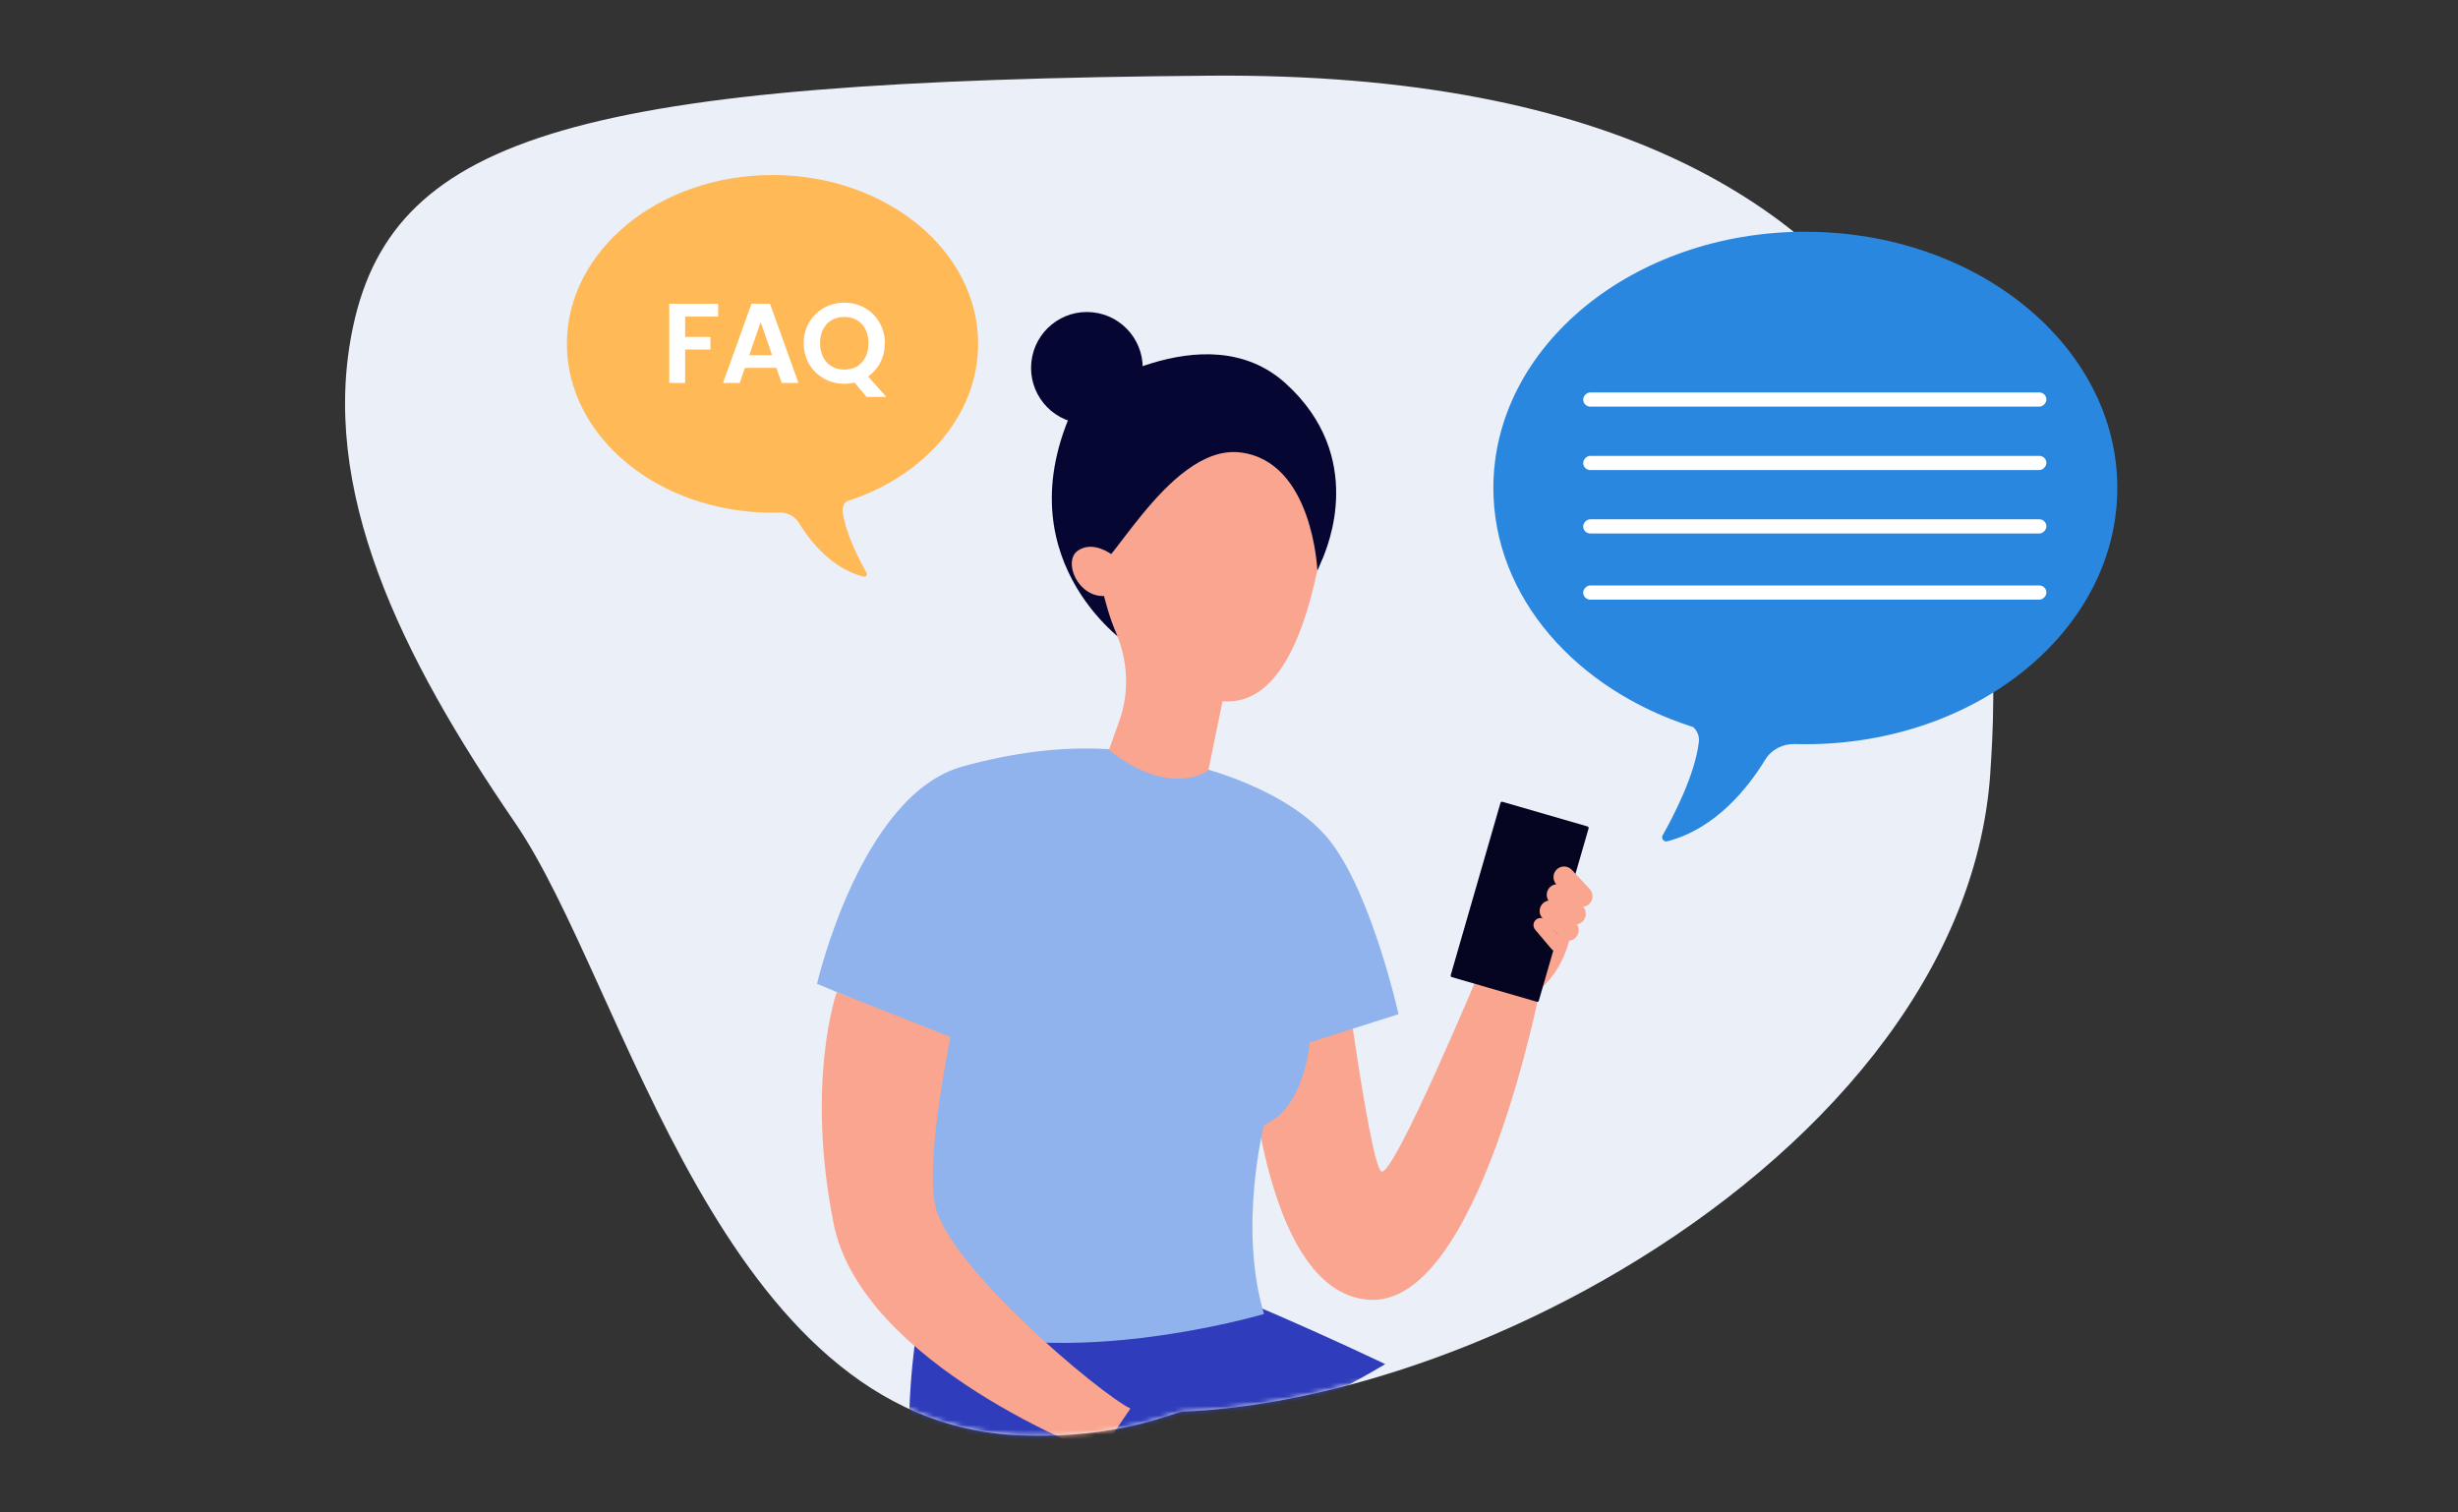 <svg width="520" height="320" viewBox="0 0 520 320" fill="none" xmlns="http://www.w3.org/2000/svg">
<rect x="0" y="0" width="520" height="320" fill="#333333" stroke="none"/>
<path d="M421.068 163.452C418.171 206.738 384.267 244.166 343.062 268.615C333.163 274.493 322.845 279.618 312.43 283.9C305.047 286.933 297.622 289.538 290.265 291.683C276.392 295.73 262.769 298.137 250.182 298.669C248.32 298.747 236.928 304.501 215.796 303.688C152.295 301.243 132.396 208.272 108.93 174.03C84.802 138.822 67.291 103.469 74.727 68.949C83.493 28.253 123.591 17.056 255.946 16.012C429.009 14.649 423.214 131.321 421.061 163.455L421.068 163.452Z" fill="#EAEFF8"/>
<mask id="mask0_398_36221" style="mask-type:alpha" maskUnits="userSpaceOnUse" x="72" y="16" width="350" height="288">
<path d="M421.068 163.452C418.171 206.738 384.267 244.166 343.062 268.615C333.163 274.493 322.845 279.618 312.43 283.9C305.047 286.933 297.622 289.538 290.265 291.683C276.392 295.73 262.769 298.137 250.182 298.669C248.32 298.747 236.928 304.501 215.796 303.688C152.295 301.243 132.396 208.272 108.93 174.03C84.802 138.822 67.291 103.469 74.727 68.949C83.493 28.253 123.591 17.056 255.946 16.012C429.009 14.649 423.214 131.321 421.061 163.455L421.068 163.452Z" fill="#EAEFF8"/>
</mask>
<g mask="url(#mask0_398_36221)">
<path d="M283.173 196.023C283.173 196.023 289.704 246.46 292.235 247.852C294.766 249.245 313.304 204.832 313.304 204.832L326.015 208.291C326.015 208.291 313.028 276.521 289.652 275.008C266.279 273.496 264.01 218.978 264.01 218.978L283.173 196.023Z" fill="#F9A58F"/>
<path d="M293.061 288.616C283.161 294.493 272.843 299.618 262.428 303.901C255.045 306.933 247.62 309.539 240.263 311.684C226.39 315.73 212.767 318.137 200.18 318.669C198.318 318.748 196.49 318.751 194.699 318.68C191.342 309.568 192.209 295.055 193.465 284.794C193.735 282.559 194.026 280.53 194.295 278.796C194.871 275.113 195.346 272.788 195.346 272.788L210.329 273.402L264.043 275.603C264.043 275.603 265.142 276.06 267.079 276.887C271.897 278.95 281.909 283.311 293.061 288.616Z" fill="#2F3DBC"/>
<path d="M253.177 162.177C253.177 162.177 272.916 166.774 281.634 178.263C290.355 189.752 295.862 214.576 295.862 214.576L277.043 220.55C277.043 220.55 276.123 234.338 267.405 238.018C267.405 238.018 261.899 259.622 267.405 278.006C267.405 278.006 221.045 291.794 192.588 278.006L190.293 215.497L172.85 208.144C172.85 208.144 182.031 168.156 203.602 162.181C225.176 156.206 241.296 158.044 253.173 162.181L253.177 162.177Z" fill="#90B3ED"/>
<path d="M177.017 209.896L201.081 219.401C201.081 219.401 195.668 245.251 197.881 255.16C200.76 268.049 232.533 294.774 239.142 298.02L232.533 307.708C232.533 307.708 182.307 288.908 176.341 258.802C170.374 228.697 177.017 209.896 177.017 209.896Z" fill="#F9A58F"/>
<path d="M310.68 204.331C310.68 204.331 314.317 195.99 319.031 192.752C323.745 189.514 327.383 190.794 327.383 190.794L332.497 187.601C332.497 187.601 335.465 203.836 323.159 211.144C322.13 211.754 310.68 204.331 310.68 204.331Z" fill="#F9A58F"/>
<path d="M317.851 169.643L335.84 174.854C336.019 174.906 336.12 175.093 336.072 175.273L325.544 211.716C325.492 211.896 325.305 211.997 325.126 211.948L307.137 206.737C306.957 206.685 306.856 206.498 306.905 206.318L317.432 169.875C317.484 169.695 317.671 169.594 317.851 169.643Z" fill="#050521"/>
<path d="M334.662 191.875C335.212 191.875 335.762 191.673 336.195 191.269C337.1 190.423 337.152 189 336.304 188.09L332.532 184.044C331.687 183.138 330.262 183.089 329.358 183.935C328.453 184.781 328.401 186.204 329.249 187.113L333.021 191.16C333.462 191.636 334.064 191.875 334.662 191.875Z" fill="#F9A58F"/>
<path d="M333.235 195.607C333.785 195.607 334.334 195.405 334.768 195.001C335.673 194.155 335.725 192.732 334.876 191.822L331.104 187.776C330.259 186.87 328.839 186.821 327.93 187.667C327.026 188.513 326.977 189.936 327.822 190.845L331.594 194.892C332.035 195.368 332.637 195.607 333.235 195.607Z" fill="#F9A58F"/>
<path d="M331.735 199.048C332.284 199.048 332.834 198.846 333.267 198.442C334.172 197.596 334.224 196.173 333.376 195.263L329.604 191.217C328.759 190.311 327.335 190.262 326.43 191.108C325.525 191.954 325.473 193.38 326.321 194.286L330.094 198.333C330.535 198.808 331.137 199.048 331.735 199.048Z" fill="#F9A58F"/>
<path d="M329.352 201.301C329.692 201.301 330.036 201.185 330.321 200.945C330.952 200.41 331.031 199.467 330.496 198.834L327.057 194.761C326.522 194.128 325.58 194.05 324.948 194.585C324.317 195.121 324.238 196.064 324.773 196.697L328.212 200.77C328.507 201.121 328.93 201.301 329.356 201.301H329.352Z" fill="#F9A58F"/>
<path d="M238.454 136.227C238.454 136.227 211.082 117.741 228.084 84.177C228.084 84.177 254.933 65.653 271.988 81.122C289.046 96.59 280.829 115.724 279.764 118.217C278.698 120.71 238.454 136.227 238.454 136.227Z" fill="#060633"/>
<path d="M259.015 79.77C246.244 78.004 233.967 86.236 230.711 98.728C229.642 102.835 229.627 106.941 230.476 110.786C232.147 120.268 233.564 127.928 236.076 133.805C238.622 139.765 238.977 146.428 236.794 152.53L234.588 158.688C247.721 169.024 255.624 163.012 255.624 163.012L258.63 148.356C274.847 149.719 278.735 120.036 280.507 111.389H280.481C280.559 111.067 280.638 110.745 280.705 110.419C283.669 95.95 273.867 81.826 259.018 79.77H259.015Z" fill="#F9A58F"/>
<path d="M231.238 119.7C233.032 124.544 246.752 93.989 262.255 95.712C277.759 97.433 278.697 120.711 278.697 120.711C278.697 120.711 284.75 108.791 281.112 97.695C277.478 86.6 264.715 73.898 248.098 78.607C231.481 83.317 222.681 96.591 231.238 119.696V119.7Z" fill="#060633"/>
<path d="M241.685 79.074C242.365 72.579 237.662 66.758 231.172 66.077C224.686 65.395 218.873 70.105 218.192 76.604C217.512 83.099 222.215 88.92 228.705 89.601C235.191 90.283 241.004 85.573 241.685 79.074Z" fill="#060633"/>
<path d="M236.708 119.423C236.468 118.524 235.889 117.757 235.115 117.244C233.523 116.185 230.618 114.788 228.079 116.465C224.356 118.925 228.891 128.404 235.867 125.589C235.867 125.589 237.982 124.192 236.708 119.423Z" fill="#F9A58F"/>
</g>
<path d="M381.93 49.03C345.477 49.03 315.928 73.303 315.928 103.241C315.928 126.312 333.479 146.002 358.202 153.83L358.225 153.854C359.071 154.637 359.533 155.775 359.404 156.926C358.618 163.962 353.851 173.012 351.747 176.724C351.368 177.39 351.978 178.192 352.718 178.001C362.964 175.348 369.825 166.648 373.423 160.754C374.75 158.577 377.158 157.351 379.692 157.425C380.432 157.444 381.176 157.458 381.925 157.458C418.378 157.458 447.928 133.184 447.928 103.246C447.928 73.308 418.378 49.034 381.925 49.034L381.93 49.03Z" fill="#2A87DF"/>
<rect width="98" height="3" rx="1.5" transform="matrix(-1 0 0 1 432.928 83.03)" fill="white"/>
<rect width="98" height="3" rx="1.5" transform="matrix(-1 0 0 1 432.928 96.451)" fill="white"/>
<rect width="98" height="3" rx="1.5" transform="matrix(-1 0 0 1 432.928 109.872)" fill="white"/>
<rect width="98" height="3" rx="1.5" transform="matrix(-1 0 0 1 432.928 123.872)" fill="white"/>
<path d="M163.43 37.03C187.454 37.03 206.928 53.023 206.928 72.75C206.928 87.949 195.362 100.925 179.066 106.085L179.049 106.102C178.489 106.62 178.186 107.367 178.27 108.126C178.788 112.76 181.932 118.726 183.316 121.17C183.565 121.612 183.165 122.138 182.677 122.01C175.922 120.262 171.401 114.529 169.032 110.647C168.156 109.213 166.57 108.406 164.899 108.453C164.41 108.466 163.918 108.474 163.426 108.474C139.402 108.474 119.928 92.481 119.928 72.754C119.928 53.027 139.406 37.03 163.43 37.03Z" fill="#FFB957"/>
<path d="M151.928 64.278V66.99H144.944V71.286H150.296V73.95H144.944V81.03H141.584V64.278H151.928ZM164.262 77.838H157.59L156.486 81.03H152.958L158.982 64.254H162.894L168.918 81.03H165.366L164.262 77.838ZM163.35 75.15L160.926 68.142L158.502 75.15H163.35ZM183.33 83.982L180.786 80.934C180.082 81.11 179.362 81.198 178.626 81.198C177.058 81.198 175.618 80.83 174.306 80.094C172.994 79.358 171.954 78.342 171.186 77.046C170.418 75.734 170.034 74.254 170.034 72.606C170.034 70.974 170.418 69.51 171.186 68.214C171.954 66.902 172.994 65.878 174.306 65.142C175.618 64.406 177.058 64.038 178.626 64.038C180.21 64.038 181.65 64.406 182.946 65.142C184.258 65.878 185.29 66.902 186.042 68.214C186.81 69.51 187.194 70.974 187.194 72.606C187.194 74.094 186.874 75.454 186.234 76.686C185.61 77.902 184.754 78.894 183.666 79.662L187.506 83.982H183.33ZM173.49 72.606C173.49 73.726 173.706 74.71 174.138 75.558C174.57 76.406 175.17 77.062 175.938 77.526C176.722 77.974 177.618 78.198 178.626 78.198C179.634 78.198 180.522 77.974 181.29 77.526C182.058 77.062 182.658 76.406 183.09 75.558C183.522 74.71 183.738 73.726 183.738 72.606C183.738 71.486 183.522 70.51 183.09 69.678C182.658 68.83 182.058 68.182 181.29 67.734C180.522 67.286 179.634 67.062 178.626 67.062C177.618 67.062 176.722 67.286 175.938 67.734C175.17 68.182 174.57 68.83 174.138 69.678C173.706 70.51 173.49 71.486 173.49 72.606Z" fill="white"/>
</svg>
